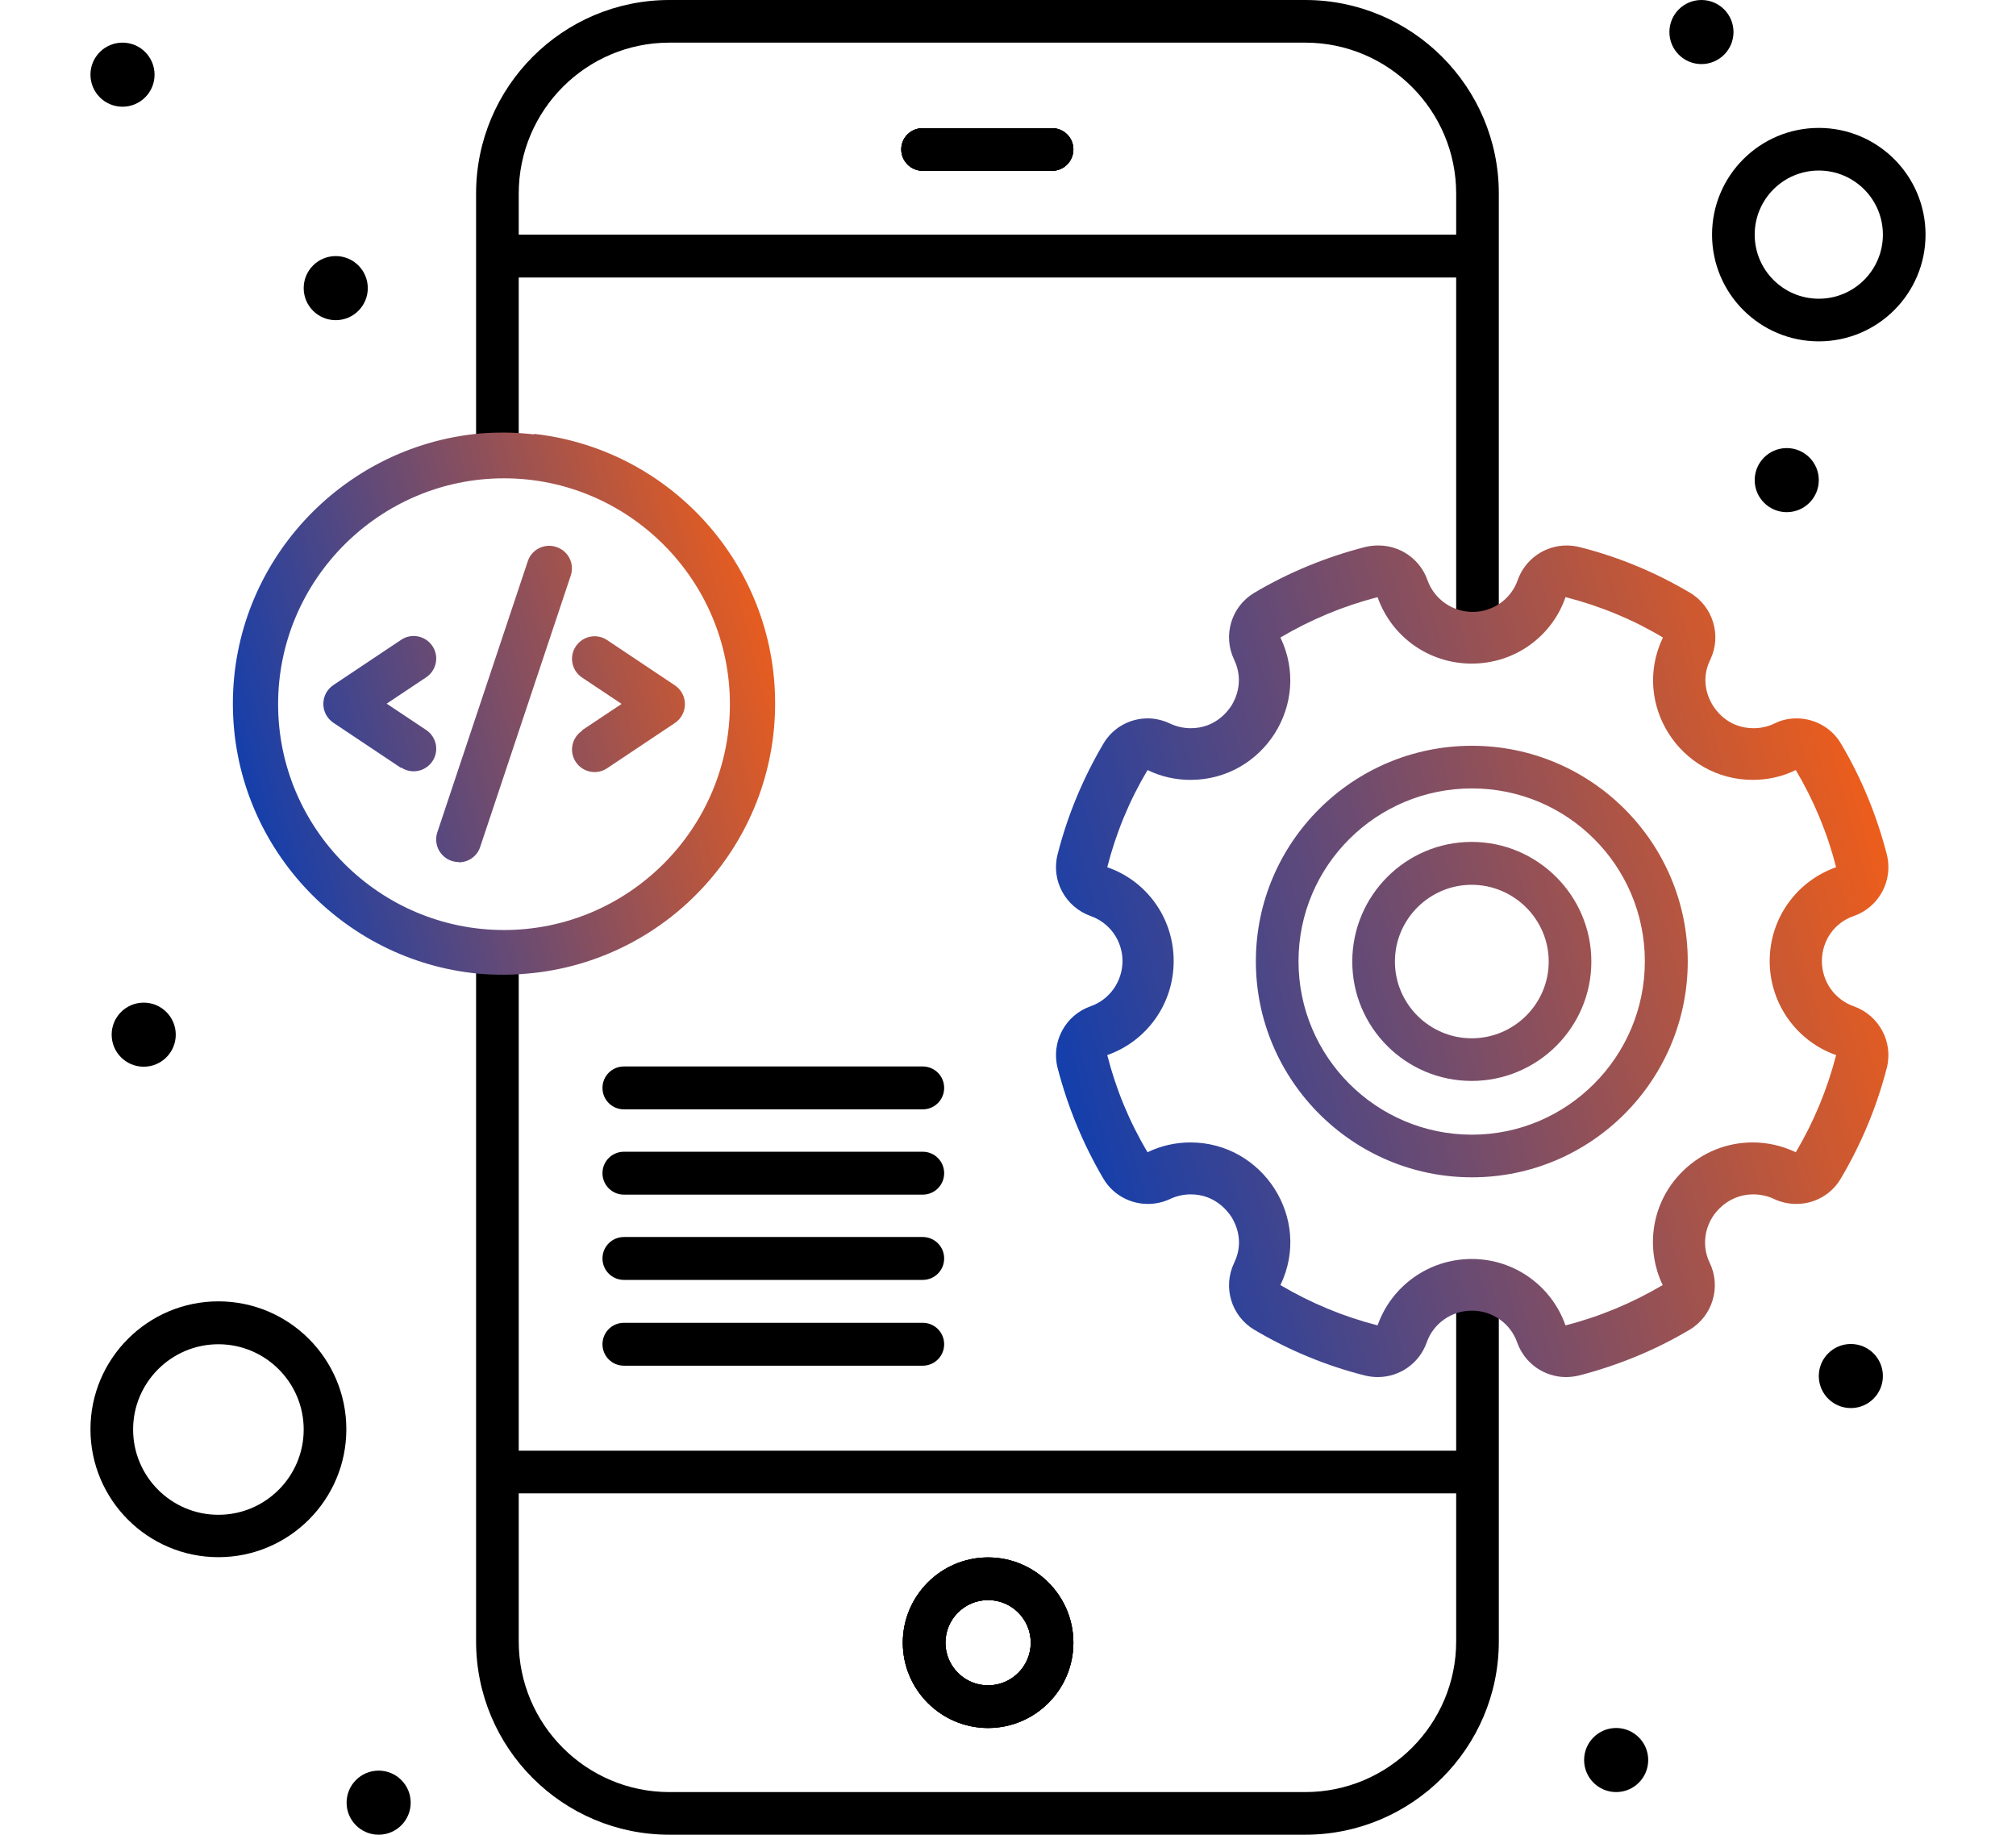 <svg xmlns="http://www.w3.org/2000/svg" xmlns:xlink="http://www.w3.org/1999/xlink" id="Layer_1" data-name="Layer 1" viewBox="0 0 78 71"><defs><style>      .cls-1 {        fill: url(#linear-gradient-2);      }      .cls-2 {        fill: url(#linear-gradient);      }    </style><linearGradient id="linear-gradient" x1="39.24" y1="42" x2="75.65" y2="32.13" gradientUnits="userSpaceOnUse"><stop offset="0" stop-color="#083db4"></stop><stop offset="1" stop-color="#ff600f"></stop></linearGradient><linearGradient id="linear-gradient-2" x1="8.12" y1="30.32" x2="32.04" y2="23.85" gradientUnits="userSpaceOnUse"><stop offset="0" stop-color="#083db4"></stop><stop offset="1" stop-color="#ff600f"></stop></linearGradient></defs><path d="M38.23,60.27c-1.82,0-3.3,1.48-3.3,3.3s1.48,3.3,3.3,3.3,3.3-1.48,3.3-3.3-1.48-3.3-3.3-3.3ZM38.23,65.22c-.91,0-1.65-.74-1.65-1.65s.74-1.65,1.65-1.65,1.65.74,1.65,1.65-.74,1.65-1.65,1.65Z"></path><path d="M41.53,5.78c0,.46-.37.83-.82.83h-5.01c-.46,0-.83-.37-.83-.83s.37-.82.83-.82h5.01c.45,0,.82.37.82.82Z"></path><path d="M38.23,60.27c-1.82,0-3.3,1.48-3.3,3.3s1.48,3.3,3.3,3.3,3.3-1.48,3.3-3.3-1.48-3.3-3.3-3.3ZM38.23,65.22c-.91,0-1.65-.74-1.65-1.65s.74-1.65,1.65-1.65,1.65.74,1.65,1.65-.74,1.65-1.65,1.65ZM38.23,60.27c-1.82,0-3.3,1.48-3.3,3.3s1.48,3.3,3.3,3.3,3.3-1.48,3.3-3.3-1.48-3.3-3.3-3.3ZM38.23,65.22c-.91,0-1.65-.74-1.65-1.65s.74-1.65,1.65-1.65,1.65.74,1.65,1.65-.74,1.65-1.65,1.65ZM38.23,60.27c-1.82,0-3.3,1.48-3.3,3.3s1.48,3.3,3.3,3.3,3.3-1.48,3.3-3.3-1.48-3.3-3.3-3.3ZM38.23,65.22c-.91,0-1.65-.74-1.65-1.65s.74-1.65,1.65-1.65,1.65.74,1.65,1.65-.74,1.65-1.65,1.65ZM40.71,4.96h-5.01c-.46,0-.83.37-.83.82s.37.83.83.83h5.01c.45,0,.82-.37.82-.83s-.37-.82-.82-.82ZM40.71,4.96h-5.01c-.46,0-.83.37-.83.82s.37.83.83.83h5.01c.45,0,.82-.37.82-.83s-.37-.82-.82-.82ZM38.23,60.27c-1.82,0-3.3,1.48-3.3,3.3s1.48,3.3,3.3,3.3,3.3-1.48,3.3-3.3-1.48-3.3-3.3-3.3ZM38.23,65.22c-.91,0-1.65-.74-1.65-1.65s.74-1.65,1.65-1.65,1.65.74,1.65,1.65-.74,1.65-1.65,1.65ZM38.23,60.27c-1.82,0-3.3,1.48-3.3,3.3s1.48,3.3,3.3,3.3,3.3-1.48,3.3-3.3-1.48-3.3-3.3-3.3ZM38.23,65.22c-.91,0-1.65-.74-1.65-1.65s.74-1.65,1.65-1.65,1.65.74,1.65,1.65-.74,1.65-1.65,1.65ZM40.71,4.96h-5.01c-.46,0-.83.37-.83.82s.37.83.83.83h5.01c.45,0,.82-.37.82-.83s-.37-.82-.82-.82ZM40.71,4.96h-5.01c-.46,0-.83.37-.83.82s.37.83.83.83h5.01c.45,0,.82-.37.82-.83s-.37-.82-.82-.82ZM38.23,60.27c-1.82,0-3.3,1.48-3.3,3.3s1.48,3.3,3.3,3.3,3.3-1.48,3.3-3.3-1.48-3.3-3.3-3.3ZM38.23,65.22c-.91,0-1.65-.74-1.65-1.65s.74-1.65,1.65-1.65,1.65.74,1.65,1.65-.74,1.65-1.65,1.65ZM38.23,60.27c-1.82,0-3.3,1.48-3.3,3.3s1.48,3.3,3.3,3.3,3.3-1.48,3.3-3.3-1.48-3.3-3.3-3.3ZM38.23,65.22c-.91,0-1.65-.74-1.65-1.65s.74-1.65,1.65-1.65,1.65.74,1.65,1.65-.74,1.65-1.65,1.65ZM40.71,4.96h-5.01c-.46,0-.83.37-.83.82s.37.83.83.83h5.01c.45,0,.82-.37.82-.83s-.37-.82-.82-.82ZM40.71,4.96h-5.01c-.46,0-.83.37-.83.82s.37.83.83.83h5.01c.45,0,.82-.37.82-.83s-.37-.82-.82-.82ZM38.23,60.27c-1.82,0-3.3,1.48-3.3,3.3s1.48,3.3,3.3,3.3,3.3-1.48,3.3-3.3-1.48-3.3-3.3-3.3ZM38.23,65.22c-.91,0-1.65-.74-1.65-1.65s.74-1.65,1.65-1.65,1.65.74,1.65,1.65-.74,1.65-1.65,1.65ZM38.23,60.27c-1.82,0-3.3,1.48-3.3,3.3s1.48,3.3,3.3,3.3,3.3-1.48,3.3-3.3-1.48-3.3-3.3-3.3ZM38.23,65.22c-.91,0-1.65-.74-1.65-1.65s.74-1.65,1.65-1.65,1.65.74,1.65,1.65-.74,1.65-1.65,1.65ZM40.71,4.96h-5.01c-.46,0-.83.37-.83.82s.37.83.83.83h5.01c.45,0,.82-.37.82-.83s-.37-.82-.82-.82ZM40.71,4.96h-5.01c-.46,0-.83.37-.83.82s.37.83.83.83h5.01c.45,0,.82-.37.82-.83s-.37-.82-.82-.82ZM38.23,60.27c-1.82,0-3.3,1.48-3.3,3.3s1.48,3.3,3.3,3.3,3.3-1.48,3.3-3.3-1.48-3.3-3.3-3.3ZM38.23,65.22c-.91,0-1.65-.74-1.65-1.65s.74-1.65,1.65-1.65,1.65.74,1.65,1.65-.74,1.65-1.65,1.65ZM38.23,60.27c-1.82,0-3.3,1.48-3.3,3.3s1.48,3.3,3.3,3.3,3.3-1.48,3.3-3.3-1.48-3.3-3.3-3.3ZM38.23,65.22c-.91,0-1.65-.74-1.65-1.65s.74-1.65,1.65-1.65,1.65.74,1.65,1.65-.74,1.65-1.65,1.65ZM38.23,60.27c-1.82,0-3.3,1.48-3.3,3.3s1.48,3.3,3.3,3.3,3.3-1.48,3.3-3.3-1.48-3.3-3.3-3.3ZM38.23,65.22c-.91,0-1.65-.74-1.65-1.65s.74-1.65,1.65-1.65,1.65.74,1.65,1.65-.74,1.65-1.65,1.65ZM38.23,60.27c-1.82,0-3.3,1.48-3.3,3.3s1.48,3.3,3.3,3.3,3.3-1.48,3.3-3.3-1.48-3.3-3.3-3.3ZM38.23,65.22c-.91,0-1.65-.74-1.65-1.65s.74-1.65,1.65-1.65,1.65.74,1.65,1.65-.74,1.65-1.65,1.65ZM38.23,60.27c-1.82,0-3.3,1.48-3.3,3.3s1.48,3.3,3.3,3.3,3.3-1.48,3.3-3.3-1.48-3.3-3.3-3.3ZM38.23,65.22c-.91,0-1.65-.74-1.65-1.65s.74-1.65,1.65-1.65,1.65.74,1.65,1.65-.74,1.65-1.65,1.65ZM38.23,60.27c-1.82,0-3.3,1.48-3.3,3.3s1.48,3.3,3.3,3.3,3.3-1.48,3.3-3.3-1.48-3.3-3.3-3.3ZM38.23,65.22c-.91,0-1.65-.74-1.65-1.65s.74-1.65,1.65-1.65,1.65.74,1.65,1.65-.74,1.65-1.65,1.65ZM40.71,4.96h-5.01c-.46,0-.83.37-.83.82s.37.83.83.83h5.01c.45,0,.82-.37.82-.83s-.37-.82-.82-.82ZM40.71,4.96h-5.01c-.46,0-.83.37-.83.82s.37.83.83.83h5.01c.45,0,.82-.37.82-.83s-.37-.82-.82-.82ZM38.23,60.27c-1.82,0-3.3,1.48-3.3,3.3s1.48,3.3,3.3,3.3,3.3-1.48,3.3-3.3-1.48-3.3-3.3-3.3ZM38.23,65.22c-.91,0-1.65-.74-1.65-1.65s.74-1.65,1.65-1.65,1.65.74,1.65,1.65-.74,1.65-1.65,1.65ZM38.23,60.27c-1.82,0-3.3,1.48-3.3,3.3s1.48,3.3,3.3,3.3,3.3-1.48,3.3-3.3-1.48-3.3-3.3-3.3ZM38.23,65.22c-.91,0-1.65-.74-1.65-1.65s.74-1.65,1.65-1.65,1.65.74,1.65,1.65-.74,1.65-1.65,1.65ZM40.71,4.96h-5.01c-.46,0-.83.37-.83.82s.37.83.83.83h5.01c.45,0,.82-.37.82-.83s-.37-.82-.82-.82ZM40.71,4.96h-5.01c-.46,0-.83.37-.83.82s.37.83.83.83h5.01c.45,0,.82-.37.82-.83s-.37-.82-.82-.82ZM50.5,0h-24.6C21.77,0,18.42,3.36,18.42,7.49v9.61h1.65v-6.36h36.27v13.21c.4.12.79.09.8.09,0,0,.44-.04.85-.27V7.49C57.99,3.36,54.63,0,50.5,0ZM56.34,9.08H20.07v-1.59c0-3.22,2.61-5.84,5.83-5.84h24.6c3.22,0,5.84,2.62,5.84,5.84v1.59ZM40.71,4.96h-5.01c-.46,0-.83.37-.83.82s.37.83.83.83h5.01c.45,0,.82-.37.82-.83s-.37-.82-.82-.82ZM38.23,60.27c-1.82,0-3.3,1.48-3.3,3.3s1.48,3.3,3.3,3.3,3.3-1.48,3.3-3.3-1.48-3.3-3.3-3.3ZM38.23,65.22c-.91,0-1.65-.74-1.65-1.65s.74-1.65,1.65-1.65,1.65.74,1.65,1.65-.74,1.65-1.65,1.65ZM56.98,50.29s-.33.01-.64.17v5.68H20.07v-18.93h-1.65v26.31c0,4.13,3.35,7.48,7.48,7.48h24.6c4.13,0,7.49-3.36,7.49-7.48v-12.88c-.51-.37-1.01-.35-1.01-.35ZM56.34,63.52c0,3.21-2.62,5.83-5.84,5.83h-24.6c-3.22,0-5.83-2.62-5.83-5.83v-5.73h36.27v5.73ZM38.23,66.87c1.82,0,3.3-1.48,3.3-3.3s-1.48-3.3-3.3-3.3-3.3,1.48-3.3,3.3,1.48,3.3,3.3,3.3ZM38.23,61.92c.91,0,1.65.74,1.65,1.65s-.74,1.65-1.65,1.65-1.65-.74-1.65-1.65.74-1.65,1.65-1.65ZM38.23,60.27c-1.82,0-3.3,1.48-3.3,3.3s1.48,3.3,3.3,3.3,3.3-1.48,3.3-3.3-1.48-3.3-3.3-3.3ZM38.23,65.22c-.91,0-1.65-.74-1.65-1.65s.74-1.65,1.65-1.65,1.65.74,1.65,1.65-.74,1.65-1.65,1.65ZM40.71,4.96h-5.01c-.46,0-.83.37-.83.82s.37.83.83.83h5.01c.45,0,.82-.37.82-.83s-.37-.82-.82-.82ZM40.71,4.96h-5.01c-.46,0-.83.37-.83.82s.37.83.83.83h5.01c.45,0,.82-.37.82-.83s-.37-.82-.82-.82ZM38.23,60.27c-1.82,0-3.3,1.48-3.3,3.3s1.48,3.3,3.3,3.3,3.3-1.48,3.3-3.3-1.48-3.3-3.3-3.3ZM38.23,65.22c-.91,0-1.65-.74-1.65-1.65s.74-1.65,1.65-1.65,1.65.74,1.65,1.65-.74,1.65-1.65,1.65ZM38.23,60.27c-1.82,0-3.3,1.48-3.3,3.3s1.48,3.3,3.3,3.3,3.3-1.48,3.3-3.3-1.48-3.3-3.3-3.3ZM38.23,65.22c-.91,0-1.65-.74-1.65-1.65s.74-1.65,1.65-1.65,1.65.74,1.65,1.65-.74,1.65-1.65,1.65ZM38.23,60.27c-1.82,0-3.3,1.48-3.3,3.3s1.48,3.3,3.3,3.3,3.3-1.48,3.3-3.3-1.48-3.3-3.3-3.3ZM38.23,65.22c-.91,0-1.65-.74-1.65-1.65s.74-1.65,1.65-1.65,1.65.74,1.65,1.65-.74,1.65-1.65,1.65Z"></path><path d="M41.53,5.78c0,.46-.37.83-.82.83h-5.01c-.46,0-.83-.37-.83-.83s.37-.82.83-.82h5.01c.45,0,.82.37.82.82Z"></path><path d="M38.23,60.27c-1.82,0-3.3,1.48-3.3,3.3s1.48,3.3,3.3,3.3,3.3-1.48,3.3-3.3-1.48-3.3-3.3-3.3ZM38.23,65.22c-.91,0-1.65-.74-1.65-1.65s.74-1.65,1.65-1.65,1.65.74,1.65,1.65-.74,1.65-1.65,1.65Z"></path><path d="M70.37,4.95c-2.28,0-4.13,1.85-4.13,4.13s1.85,4.13,4.13,4.13,4.13-1.85,4.13-4.13-1.85-4.13-4.13-4.13ZM70.37,11.56c-1.37,0-2.48-1.11-2.48-2.48s1.11-2.48,2.48-2.48,2.48,1.11,2.48,2.48-1.11,2.48-2.48,2.48Z"></path><path d="M8.45,50.36c-2.73,0-4.95,2.22-4.95,4.95s2.22,4.95,4.95,4.95,4.95-2.22,4.95-4.95-2.22-4.95-4.95-4.95ZM8.45,58.62c-1.82,0-3.3-1.48-3.3-3.3s1.48-3.3,3.3-3.3,3.3,1.48,3.3,3.3-1.48,3.3-3.3,3.3Z"></path><circle cx="65.83" cy="1.24" r="1.24"></circle><circle cx="69.13" cy="18.58" r="1.24"></circle><circle cx="71.61" cy="53.25" r="1.24"></circle><circle cx="4.74" cy="2.89" r="1.24"></circle><circle cx="12.99" cy="11.15" r="1.24"></circle><circle cx="5.56" cy="40.04" r="1.24"></circle><circle cx="14.65" cy="69.76" r="1.24"></circle><circle cx="62.53" cy="68.11" r="1.24"></circle><path d="M35.7,51.19h-11.56c-.46,0-.83.37-.83.83s.37.83.83.83h11.56c.46,0,.83-.37.83-.83s-.37-.83-.83-.83Z"></path><path d="M24.14,49.53h11.56c.46,0,.83-.37.83-.83s-.37-.83-.83-.83h-11.56c-.46,0-.83.37-.83.83s.37.83.83.83Z"></path><path d="M24.14,46.23h11.56c.46,0,.83-.37.83-.83s-.37-.83-.83-.83h-11.56c-.46,0-.83.37-.83.83s.37.83.83.83Z"></path><path d="M24.14,42.93h11.56c.46,0,.83-.37.83-.83s-.37-.83-.83-.83h-11.56c-.46,0-.83.37-.83.83s.37.83.83.83Z"></path><path class="cls-2" d="M56.94,32.58c-2.55,0-4.62,2.08-4.62,4.63s2.07,4.62,4.62,4.62,4.63-2.07,4.63-4.62-2.08-4.63-4.63-4.63ZM56.94,40.18c-1.63,0-2.97-1.33-2.97-2.97s1.34-2.97,2.97-2.97,2.98,1.33,2.98,2.97-1.34,2.97-2.98,2.97ZM56.95,28.86c-4.61,0-8.36,3.74-8.36,8.34s3.75,8.36,8.36,8.36,8.35-3.75,8.35-8.36-3.75-8.34-8.35-8.34ZM56.95,43.91c-3.7,0-6.71-3.01-6.71-6.71s3.01-6.69,6.71-6.69,6.69,3,6.69,6.69-3,6.71-6.69,6.71ZM60.58,23.11c1.33.34,2.59.86,3.76,1.56-1.23,2.56.66,5.51,3.48,5.51.58,0,1.15-.13,1.66-.38.7,1.18,1.22,2.43,1.56,3.76-1.51.53-2.57,1.96-2.57,3.63s1.06,3.11,2.57,3.64c-.34,1.32-.86,2.58-1.56,3.76-.52-.25-1.09-.38-1.67-.38-.98,0-1.96.37-2.72,1.13-1.19,1.18-1.45,2.94-.76,4.39-1.17.69-2.43,1.22-3.76,1.56-.53-1.51-1.96-2.57-3.63-2.57s-3.11,1.06-3.64,2.57c-1.32-.34-2.58-.86-3.76-1.56,1.24-2.57-.68-5.52-3.48-5.52-.58,0-1.15.13-1.66.38-.7-1.17-1.22-2.43-1.56-3.76,1.51-.53,2.57-1.96,2.57-3.64s-1.06-3.11-2.57-3.63c.34-1.33.86-2.59,1.56-3.76.51.25,1.08.38,1.66.38,2.82,0,4.71-2.95,3.48-5.51,1.17-.69,2.43-1.22,3.76-1.56.53,1.51,1.96,2.57,3.64,2.57s3.11-1.06,3.63-2.57M69.47,44.6h0s0,0,0,0M53.31,21.11c-.16,0-.33.02-.5.06-1.51.39-2.95.98-4.28,1.77-.89.53-1.23,1.65-.78,2.59.39.82.06,1.51-.1,1.77-.17.26-.65.88-1.58.88-.27,0-.55-.06-.8-.18-.28-.13-.57-.2-.86-.2-.69,0-1.35.35-1.72.98-.79,1.34-1.39,2.78-1.77,4.28-.26,1.01.3,2.04,1.28,2.39.74.26,1.23.96,1.23,1.74s-.49,1.49-1.23,1.75c-.98.34-1.54,1.38-1.28,2.39.39,1.5.98,2.94,1.77,4.28.37.63,1.04.98,1.72.98.29,0,.58-.06.86-.19.25-.12.53-.18.8-.18.92,0,1.41.62,1.58.88.16.26.5.95.1,1.77-.45.94-.11,2.06.78,2.59,1.33.79,2.77,1.39,4.28,1.77.17.04.33.06.5.06.83,0,1.6-.52,1.89-1.34.26-.74.96-1.23,1.75-1.23s1.49.49,1.75,1.23c.29.82,1.06,1.34,1.89,1.34.16,0,.33-.02.5-.06,1.51-.39,2.95-.98,4.28-1.77.89-.53,1.23-1.66.78-2.59-.34-.7-.19-1.54.37-2.1.35-.35.81-.55,1.31-.55.28,0,.56.06.81.18.28.13.57.19.86.19.69,0,1.35-.35,1.72-.98.79-1.33,1.39-2.77,1.78-4.28.26-1.01-.3-2.04-1.28-2.39-.74-.26-1.23-.96-1.23-1.75s.49-1.49,1.23-1.74c.98-.34,1.54-1.38,1.28-2.39-.39-1.51-.98-2.95-1.77-4.28-.37-.63-1.04-.98-1.72-.98-.29,0-.58.06-.86.2-.25.12-.52.18-.8.18-.93,0-1.41-.61-1.58-.88-.16-.26-.5-.95-.1-1.77.45-.93.11-2.06-.78-2.59-1.33-.79-2.77-1.39-4.28-1.77-.17-.04-.33-.06-.5-.06-.83,0-1.6.52-1.89,1.34-.26.74-.96,1.23-1.74,1.23s-1.49-.49-1.75-1.23c-.29-.82-1.06-1.34-1.89-1.34h0Z"></path><path class="cls-1" d="M20.67,16.81c-.38-.04-.77-.07-1.17-.07-.33,0-.65.01-.98.04-5.32.51-9.51,5-9.51,10.45s4.19,9.95,9.51,10.45c.33.03.65.04.98.04.4,0,.8-.03,1.17-.07,5.25-.59,9.32-5.04,9.32-10.43s-4.07-9.84-9.32-10.43ZM19.5,35.99c-4.82,0-8.74-3.93-8.74-8.74s3.93-8.74,8.74-8.74,8.74,3.93,8.74,8.74-3.92,8.74-8.74,8.74ZM22.52,28.26l1.53-1.02-1.53-1.02c-.4-.27-.51-.81-.24-1.21.27-.4.81-.51,1.21-.24l2.62,1.75c.52.35.52,1.11,0,1.46l-2.62,1.75c-.4.27-.94.16-1.21-.24-.27-.4-.16-.94.24-1.21ZM15.52,29.72l-2.62-1.75c-.52-.35-.52-1.11,0-1.46l2.62-1.75c.4-.27.94-.16,1.21.24.27.4.16.94-.24,1.21l-1.53,1.02,1.53,1.02c.4.27.51.81.24,1.21-.27.4-.81.51-1.21.24ZM17.75,33.36c-.59,0-1.02-.58-.83-1.15l3.5-10.49c.15-.46.65-.71,1.11-.55.46.15.71.65.55,1.11l-3.5,10.49c-.12.37-.46.6-.83.6h0Z"></path></svg>